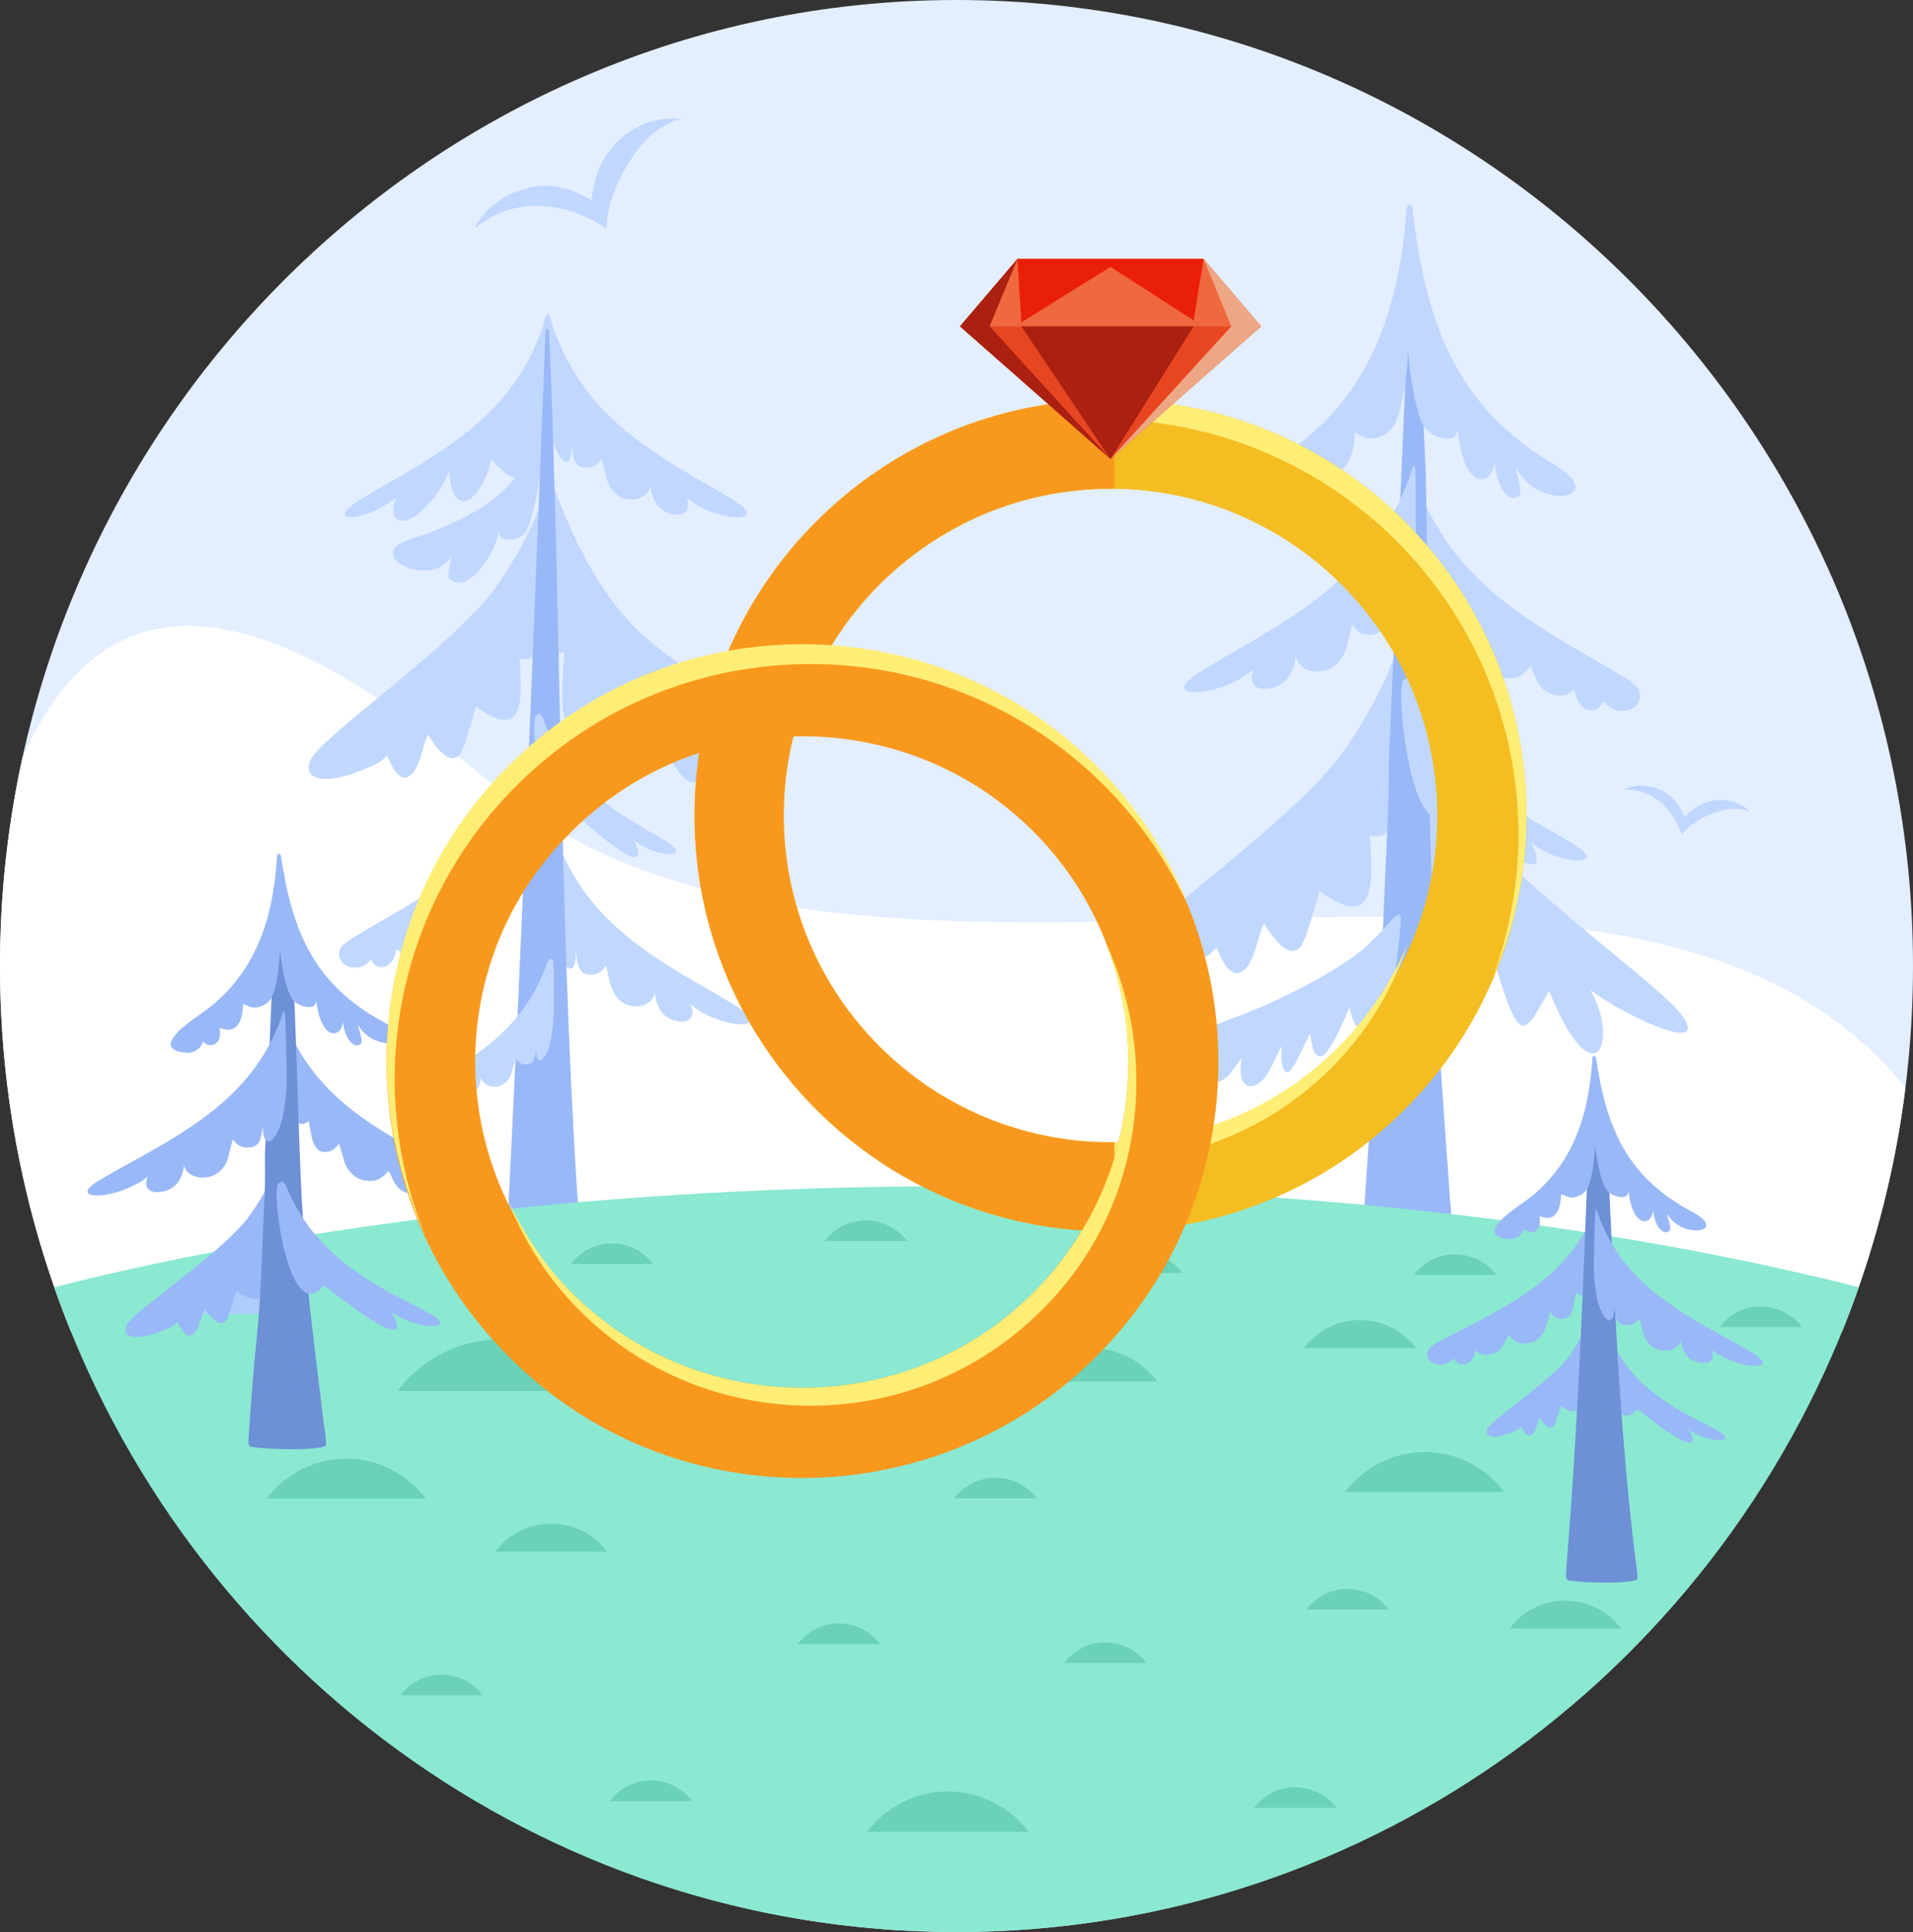 <?xml version="1.0" encoding="UTF-8"?>
<!DOCTYPE svg PUBLIC "-//W3C//DTD SVG 1.1//EN" "http://www.w3.org/Graphics/SVG/1.1/DTD/svg11.dtd">
<!-- Creator: CorelDRAW -->
<svg xmlns="http://www.w3.org/2000/svg" xml:space="preserve" width="149.467mm" height="150.964mm" version="1.1" style="shape-rendering:geometricPrecision; text-rendering:geometricPrecision; image-rendering:optimizeQuality; fill-rule:evenodd; clip-rule:evenodd"
viewBox="0 0 855.65 864.22"
 xmlns:xlink="http://www.w3.org/1999/xlink"
 xmlns:xodm="http://www.corel.com/coreldraw/odm/2003">
 <rect x="0" y="0" width="855.65" height="864.22" fill="#333333" stroke="none"/>
 <defs>
  <style type="text/css">
   <![CDATA[
    .str0 {stroke:#C0D7FF;stroke-width:0.35;stroke-miterlimit:22.926}
    .fil6 {fill:#6BD1B7}
    .fil7 {fill:#6D90D6}
    .fil4 {fill:#8BE8D1}
    .fil3 {fill:#99B8F7}
    .fil5 {fill:#AECDFC}
    .fil2 {fill:#C0D7FF}
    .fil0 {fill:#E3EEFF}
    .fil1 {fill:white}
    .fil14 {fill:#AA2011;fill-rule:nonzero}
    .fil12 {fill:#E84621;fill-rule:nonzero}
    .fil13 {fill:#EA1F0A;fill-rule:nonzero}
    .fil15 {fill:#EDA785;fill-rule:nonzero}
    .fil11 {fill:#EF683F;fill-rule:nonzero}
    .fil8 {fill:#F4BD22;fill-rule:nonzero}
    .fil10 {fill:#F8991E;fill-rule:nonzero}
    .fil9 {fill:#FFEE76;fill-rule:nonzero}
   ]]>
  </style>
 </defs>
 <g id="Слой_x0020_1">
  <g id="_2511804984656">
   <g>
    <path class="fil0" d="M427.8 864.22c235.67,0 427.85,-194.1 427.85,-432.13 0,-237.99 -192.18,-432.09 -427.85,-432.09 -235.63,0 -427.8,194.1 -427.8,432.09 0,238.03 192.18,432.13 427.8,432.13l0 0z"/>
    <path class="fil1" d="M852.26 486.6c-4.72,38.12 -14.43,74.68 -28.34,109.06l-792.19 0c-20.44,-50.48 -31.73,-105.68 -31.73,-163.57 0,-31.96 3.48,-63.1 10,-93.1 49.68,-112.44 147.78,-39.24 213.26,14.22 163.32,133.35 503.5,-23.68 629,133.39l0 0z"/>
    <path class="fil2" d="M636.51 263.05c0.09,0.65 0.13,1.26 0.22,1.82 0.3,1.3 0.47,2.65 0.9,3.9 0.9,2.39 2.58,2.95 4.85,1.86 0.56,-0.26 1.03,-0.61 1.63,-0.95 0.13,0.87 0.22,1.65 0.3,2.39 0.39,2.47 0.73,4.94 1.16,7.42 0.35,1.74 0.95,3.38 1.89,4.9 1.33,2.08 3.22,2.86 5.63,2.56 2.1,-0.26 3.78,-1.39 5.11,-2.99 0.34,-0.43 0.69,-0.87 1.07,-1.35 0.52,0.3 0.43,0.87 0.56,1.35 0.69,2.91 1.33,5.85 2.15,8.72 0.64,2.26 1.67,4.34 3.18,6.11 3,3.69 7,5.03 11.59,4.55 2.32,-0.22 4.12,-1.47 5.71,-3.08 0.69,-0.69 1.33,-1.39 2.15,-2.21 0.34,0.74 0.6,1.3 0.86,1.86 0.82,1.91 1.5,3.9 2.53,5.68 1.98,3.43 5.15,5.03 8.89,5.55 2.15,0.3 4.21,-0.35 5.93,-1.74 0.39,-0.3 0.77,-0.61 1.33,-1.04 0.26,0.95 0.43,1.73 0.64,2.52 0.52,2.08 1.46,3.86 3.05,5.33 3,2.65 7.04,1.73 8.59,-1.3 0.17,-0.35 0.43,-0.69 0.73,-1.17 0.47,0.48 0.86,0.87 1.29,1.3 3.26,3.21 7.69,3.86 11.64,1.91 3.26,-1.61 5.07,-6.89 1.55,-10.19 -1.37,-1.3 -2.96,-2.47 -4.59,-3.47 -5.15,-3.08 -10.3,-6.16 -15.54,-9.15 -36.58,-20.95 -66.51,-40.72 -79.86,-84 -0.95,-0.43 -0.73,37.21 -0.47,42.11 0.09,2.17 0.26,4.34 0.52,6.46 0.13,1.17 0.39,2.3 0.73,3.38 0.6,1.86 2.1,2.34 3.52,1.26 0.17,-0.08 0.34,-0.17 0.6,-0.3l0 0z"/>
    <path class="fil2" d="M544.2 423.89c-1.42,1.3 -2.53,2.39 -3.69,3.43 -31.34,15.65 -41.78,7.42 -35.08,-2.73 8.46,-12.84 69.47,-55.2 93.3,-85.43 5.45,-6.89 17.99,-26.93 23.87,-42.54 5.88,-3.69 12.67,39.46 11.03,47.01 -0.26,1.21 -0.6,2.39 -1.12,3.51 -1.25,2.77 -2.92,3.69 -5.88,3.25 -0.56,-0.09 -1.11,-0.26 -1.93,-0.43 0.09,0.87 0.13,1.56 0.26,2.21 0.56,4.08 0.77,8.11 -0.3,12.14 -0.43,1.74 -1.16,3.51 -2.06,5.12 -1.93,3.47 -4.77,5.33 -8.93,4.42 -0.26,-0.09 -0.52,0 -1.03,0 0.09,0.95 0.17,1.91 0.26,2.86 1.63,21.42 0.34,37.77 -20.78,23.2 -0.56,-0.39 -1.12,-0.82 -1.89,-1.43 -0.3,1.04 -0.52,1.91 -0.77,2.82 -1.29,4.25 -5.41,18.86 -7.26,21.55 -5.5,7.85 -14.04,-5.03 -16.79,-9.8 -0.39,0.78 -0.64,1.39 -0.86,1.95 -2.41,5.77 -3.61,16.48 -9.4,19.82 -4.47,2.6 -8.24,-4.55 -10.31,-9.28 -0.18,-0.39 -0.3,-0.78 -0.65,-1.65l0 0z"/>
    <path class="fil2" d="M711.22 442.58c8.5,7.76 53.97,31.05 41.6,12.27 -8.42,-12.84 -69.43,-55.2 -93.25,-85.43 -5.45,-6.89 -17.99,-26.93 -23.91,-42.54 -5.84,-3.69 -12.67,39.46 -10.99,47.01 0.26,1.21 0.6,2.39 1.12,3.51 1.2,2.77 2.92,3.69 5.88,3.25 0.56,-0.09 1.11,-0.26 1.93,-0.43 -0.09,0.87 -0.17,1.56 -0.26,2.21 -0.56,4.08 -0.77,8.11 0.26,12.14 0.47,1.74 1.2,3.51 2.06,5.12 1.93,3.47 4.81,5.33 8.97,4.42 0.22,-0.09 0.52,0 1.03,0 -6.1,66.09 13.4,31.53 22.41,24.63 0.3,1.04 0.52,1.91 0.77,2.82 11.29,37.42 12.84,31.05 24.04,11.75 0.34,0.78 0.6,1.39 0.86,1.95 19.62,47.14 30.79,19.99 17.48,-2.69l0 0z"/>
    <path class="fil3" d="M634.11 135.17l3.61 76.11c1.12,58.41 0.99,138.2 2.36,174.24 0.99,26.67 2.4,63.53 2.53,65.65 1.89,28.49 3.95,57.02 5.97,85.52 0.13,2.12 1.67,16.35 0.47,16.96 -3.13,1.65 -8.89,2.12 -14.9,1.99 -8.76,0.17 -18.89,-1.13 -22.5,-1.95 -1.63,-0.35 -2.15,-1.39 -1.89,-5.55 0.86,-15.22 2.06,-30.4 3,-45.62 0.86,-12.97 2.36,-28.01 3.39,-42.63 2.02,-27.84 2.92,-59.5 4.34,-88.16 0.6,-11.8 0.64,-20.99 0.77,-32.91l8.89 -203.69c0,-9.41 3.39,-10.49 3.95,0.04l0 0z"/>
    <path class="fil2" d="M624.7 187.81c-1.67,4.47 -4.98,7.07 -9.49,8.15 -2.27,0.52 -4.38,-0.09 -6.4,-1.08 -0.86,-0.43 -1.72,-0.87 -2.75,-1.39 -0.09,0.82 -0.13,1.43 -0.17,2.08 -0.69,7.59 -3.13,18.3 -13.4,14.61 -0.47,-0.13 -0.94,-0.3 -1.59,-0.52 0.09,1 0.13,1.78 0.22,2.6 0.13,2.12 -0.13,4.12 -1.2,6.03 -1.93,3.51 -6.1,3.95 -8.5,1.61 -0.3,-0.3 -0.64,-0.52 -1.07,-0.87 -0.26,0.61 -0.56,1.13 -0.82,1.65 -2.02,4.12 -6.01,6.2 -10.35,5.64 -24,-3.08 5.97,-23.33 10.3,-26.54 33.53,-24.68 45.9,-61.53 49.46,-103.42 0.09,-1.69 0.22,-2.99 0.39,-3.9 0.22,-1.52 2.15,-1.21 2.32,0.3 6.01,50.48 18.42,88.12 63.24,114.92 25.97,15.53 -6.91,21.21 -16.7,1.6 -0.77,0.61 3.52,11.06 1.03,12.71 -6.44,4.25 -10.99,-9.97 -10.52,-16.09 -1.2,12.71 -14.25,13.57 -16.7,-13.79 -0.3,0.17 0.26,5.55 -7,3.86 -4.51,-1.08 -7.81,-3.69 -9.53,-8.15 -2.83,-7.55 -4.59,-18.95 -5.62,-30.49 -0.73,11.49 -2.28,22.94 -5.16,30.48l0 0z"/>
    <path class="fil2" d="M620.37 271.81c-0.13,0.87 -0.17,1.65 -0.3,2.39 -0.77,5.16 -1.42,10.62 -8.93,9.63 -2.15,-0.26 -3.78,-1.35 -5.11,-2.99 -0.39,-0.39 -0.69,-0.87 -1.07,-1.35 -0.52,0.35 -0.43,0.91 -0.56,1.35 -0.73,2.91 -1.33,5.85 -2.15,8.72 -0.64,2.25 -1.67,4.34 -3.18,6.11 -3,3.69 -7,5.07 -11.64,4.6 -3.39,-0.35 -7.56,-3.04 -7.81,-7.2 -0.81,7.07 -4.04,13.88 -12.32,14.96 -9.36,1.26 -7.6,-7.02 -6.22,-8.89 -15.37,13.4 -45.34,14.09 -23.87,1.08 5.15,-3.12 10.3,-6.2 15.54,-9.15 34.48,-19.78 63.03,-38.47 77.41,-76.8 1.5,-4.08 2.7,-11.41 3,-0.39 0.26,10.97 0.09,31.7 -0.09,35.25 -0.17,3.34 -0.9,11.88 -2.49,18.73 -3.17,13.36 -10.56,18.95 -10.21,3.95l0 0z"/>
    <path class="fil2" d="M622.86 441.19c-0.39,1.39 -0.77,2.69 -1.2,4.03 -0.17,0.52 -0.43,1 -0.69,1.43 -0.9,1.39 -1.8,1.21 -2.36,-0.48 -0.26,-0.78 -0.39,-1.6 -0.6,-2.64 -0.22,0.61 -0.43,1.04 -0.56,1.52 -1.29,3.69 -2.66,7.33 -4.42,10.63 -0.64,1.13 -1.29,2.21 -2.02,3.17 -1.67,2.21 -2.96,2.08 -4.55,-0.26 -1.16,-1.65 -1.85,-3.73 -2.36,-5.9 -0.13,-0.65 -0.3,-1.26 -0.47,-2.08 -0.26,0.61 -0.47,1 -0.69,1.48 -1.85,4.51 -3.87,8.93 -6.1,13.14 -1.2,2.17 -2.45,4.21 -3.95,5.98 -1.07,1.21 -2.27,1.65 -3.61,0.91 -0.9,-0.48 -1.59,-1.43 -1.93,-2.69 -0.47,-1.74 -0.77,-3.6 -1.16,-5.38 -0.09,-0.48 -0.13,-0.91 -0.26,-1.69 -0.34,0.74 -0.6,1.17 -0.81,1.65 -1.85,3.77 -3.65,7.54 -5.54,11.23 -0.6,1.17 -1.33,2.26 -2.1,3.21 -1.59,1.95 -2.92,1.47 -3.74,-1.26 -0.65,-1.99 -0.73,-4.12 -0.6,-6.24 0.04,-0.95 0.13,-1.91 0,-2.91 -0.22,0.39 -0.39,0.74 -0.56,1.13 -1.63,3.69 -3.35,7.24 -5.33,10.58 -1.37,2.39 -3.09,4.16 -5.11,5.38 -0.99,0.56 -2.02,0.82 -3.13,0.74 -1.67,-0.13 -2.87,-1.3 -3.56,-3.43 -0.69,-2.12 -0.6,-4.34 -0.43,-6.55 0.09,-0.78 0.22,-1.52 0.34,-2.64 -0.34,0.48 -0.56,0.74 -0.73,1 -1.33,1.78 -2.58,3.64 -3.95,5.38 -1.59,2 -3.44,3.43 -5.5,4.25 -0.56,0.26 -1.16,0.39 -1.76,0.3 -1.76,-0.17 -2.7,-2 -2.36,-4.42 0.26,-1.82 0.77,-3.51 1.5,-5.07 0.26,-0.61 0.56,-1.21 0.9,-2 -0.35,0.09 -0.6,0.09 -0.86,0.17 -2.62,0.91 -5.28,1.65 -7.99,1.73 -1.67,0.09 -3.35,-0.13 -4.94,-0.95 -0.39,-0.22 -0.77,-0.43 -1.12,-0.74 -1.29,-1.04 -1.72,-2.77 -0.99,-4.6 0.43,-0.95 0.99,-1.91 1.63,-2.56 1.03,-1 2.1,-1.86 3.26,-2.56 3.26,-1.91 6.7,-3.08 10.13,-4.34 12.28,-4.6 24.56,-9.32 36.54,-15.44 9.19,-4.68 18.25,-9.8 26.96,-16 5.41,-3.86 10.99,-9.76 15.67,-15.13 2.62,-2.99 4.77,-4.64 4.77,-1.47 -0,5.59 -2.45,26.01 -3.69,30.39l0 0z"/>
    <path class="fil2" d="M649.35 362.23c0.26,-0.3 0.52,-0.65 0.81,-1.04 0.43,0.26 48.52,44.8 34.65,15.48 12.11,10.58 35.76,11.1 18.81,0.82 -4.04,-2.43 -8.12,-4.86 -12.24,-7.2 -25.97,-14.87 -45.47,-30.92 -57.23,-58.41 -1.33,-3.08 -3.48,-11.58 -5.8,-7.89 -5.2,-2.43 2.49,80.4 20.99,58.24l0 0z"/>
    <path class="fil2 str0" d="M235.67 385.17c-0.09,0.56 -0.09,1.08 -0.22,1.56 -0.22,1.13 -0.39,2.3 -0.77,3.38 -0.77,2.04 -2.23,2.56 -4.21,1.6 -0.43,-0.22 -0.86,-0.52 -1.37,-0.82 -0.09,0.74 -0.17,1.43 -0.26,2.08 -0.34,2.12 -0.64,4.25 -1.03,6.37 -0.26,1.52 -0.77,2.95 -1.59,4.25 -1.16,1.82 -2.83,2.47 -4.9,2.21 -1.8,-0.22 -3.26,-1.21 -4.42,-2.6 -0.3,-0.35 -0.56,-0.74 -0.9,-1.13 -0.43,0.26 -0.39,0.74 -0.47,1.13 -0.6,2.51 -1.16,5.03 -1.89,7.54 -0.52,1.91 -1.42,3.73 -2.7,5.29 -2.62,3.17 -6.05,4.34 -10.05,3.95 -1.98,-0.22 -3.52,-1.3 -4.89,-2.69 -0.6,-0.61 -1.16,-1.17 -1.89,-1.91 -0.3,0.65 -0.52,1.13 -0.73,1.61 -0.73,1.65 -1.33,3.38 -2.19,4.94 -1.67,2.95 -4.47,4.34 -7.69,4.77 -1.85,0.26 -3.61,-0.3 -5.11,-1.52 -0.34,-0.26 -0.69,-0.52 -1.16,-0.87 -0.22,0.78 -0.39,1.47 -0.56,2.17 -0.43,1.78 -1.25,3.34 -2.62,4.6 -2.58,2.3 -6.1,1.48 -7.38,-1.13 -0.17,-0.3 -0.39,-0.61 -0.64,-1 -0.43,0.39 -0.77,0.74 -1.12,1.08 -2.83,2.82 -6.66,3.38 -10.05,1.69 -2.83,-1.39 -4.38,-5.98 -1.37,-8.8 1.2,-1.13 2.58,-2.12 3.99,-2.99 4.42,-2.69 8.89,-5.33 13.4,-7.94 31.64,-18.08 57.45,-35.17 69.04,-72.55 0.77,-0.39 0.6,32.13 0.39,36.34 -0.09,1.91 -0.22,3.77 -0.43,5.64 -0.13,1 -0.34,1.95 -0.64,2.91 -0.56,1.61 -1.85,2.04 -3.05,1.08 -0.13,-0.08 -0.3,-0.13 -0.52,-0.26l0 0z"/>
    <path class="fil2" d="M257.57 425.54c0.09,0.74 0.17,1.39 0.26,2.08 0.69,4.42 1.2,9.15 7.73,8.28 1.8,-0.22 3.26,-1.17 4.42,-2.56 0.3,-0.39 0.56,-0.74 0.9,-1.17 0.43,0.26 0.39,0.74 0.47,1.13 0.64,2.52 1.16,5.07 1.89,7.54 0.52,1.95 1.42,3.77 2.7,5.29 2.62,3.17 6.05,4.38 10.05,3.95 2.96,-0.3 6.57,-2.6 6.78,-6.2 0.69,6.11 3.48,11.97 10.6,12.92 8.11,1.08 6.61,-6.07 5.41,-7.67 13.27,11.58 39.16,12.19 20.61,0.91 -4.42,-2.69 -8.89,-5.33 -13.4,-7.89 -31.64,-18.08 -57.45,-35.17 -69.04,-72.59 -0.77,-0.35 -0.6,32.18 -0.39,36.38 0.17,2.91 0.77,10.28 2.15,16.18 2.75,11.54 9.15,16.39 8.85,3.43l0 0z"/>
    <path class="fil2" d="M236.27 235.73c-1.25,3.51 -3.91,5.33 -7.6,5.68 -5.88,0.61 -5.54,-3.86 -5.8,-4.03 -0.6,9.67 -13.22,28.53 -21.6,21.81 -2.1,-1.65 1.2,-9.93 0.56,-10.5 -7.6,15.26 -40.87,0 -18.68,-7.33 31.68,-10.41 52.47,-23.24 57.15,-51 0.17,-1.17 1.63,-1.26 1.89,0.04 1.24,6.89 -0.39,30.18 -5.93,45.32l0 0z"/>
    <path class="fil2" d="M173.16 337.94c-1.2,1.13 -2.19,2.08 -3.18,2.95 -27.09,13.53 -36.07,6.42 -30.27,-2.34 7.26,-11.06 59.94,-47.66 80.55,-73.76 4.72,-5.98 15.54,-23.33 20.65,-36.77 5.07,-3.21 10.95,34.04 9.53,40.59 -0.26,1.04 -0.56,2.08 -0.99,3.04 -1.07,2.43 -2.53,3.21 -5.07,2.82 -0.52,-0.09 -0.99,-0.22 -1.67,-0.39 0.09,0.74 0.13,1.34 0.22,1.91 0.47,3.51 0.64,7.02 -0.26,10.49 -0.39,1.52 -0.99,3.04 -1.76,4.42 -1.67,3.04 -4.17,4.6 -7.73,3.82 -0.22,-0.04 -0.43,0 -0.9,0 0.09,0.87 0.17,1.65 0.22,2.47 1.42,18.52 0.3,32.61 -17.95,20.04 -0.47,-0.3 -0.95,-0.69 -1.63,-1.21 -0.26,0.91 -0.43,1.65 -0.69,2.43 -1.12,3.69 -4.64,16.3 -6.27,18.6 -4.72,6.76 -12.11,-4.34 -14.51,-8.46 -0.26,0.69 -0.52,1.21 -0.73,1.69 -2.06,4.99 -3.09,14.22 -8.11,17.13 -3.82,2.21 -7.08,-3.95 -8.89,-8.02 -0.13,-0.35 -0.26,-0.7 -0.56,-1.43l0 0z"/>
    <path class="fil2" d="M309.13 325.19c7.3,6.68 34.9,22.29 35.94,10.58 0.6,-6.5 -28.04,-29.79 -41.99,-39.51 -18.08,-12.62 -36.19,-27.67 -55,-77.23 -7.38,12.88 -7.6,58.54 -6.01,64.66 0.43,1.52 1.03,3.04 1.8,4.42 1.67,3.04 4.12,4.6 7.73,3.82 0.22,-0.04 0.43,0 0.9,0 -5.28,57.11 11.55,27.28 19.32,21.29 0.26,0.91 0.47,1.69 0.69,2.43 9.79,32.35 11.12,26.8 20.78,10.15 0.3,0.69 0.52,1.21 0.73,1.74 16.96,40.72 26.58,17.21 15.11,-2.34l0 0z"/>
    <path class="fil2" d="M220 205.42c-0.43,0.26 -0.39,0.74 -0.47,1.13 -4.29,17.35 -17.22,27.45 -18.68,3.43 -0.73,6.11 -12.41,21.9 -19.53,22.85 -8.12,1.08 -5.02,-9.02 -3.82,-10.58 -13.27,11.54 -34.56,12.32 -16.01,1.04 4.42,-2.69 8.89,-5.33 13.4,-7.89 31.6,-18.08 57.45,-35.17 69,-72.59 0.82,-0.39 0.64,32.18 0.43,36.38 -0.99,18.99 -6.4,49.43 -24.3,26.23l0 0z"/>
    <path class="fil2" d="M255.63 198.79c0.09,0.74 0.17,1.39 0.26,2.08 0.69,4.42 1.2,9.15 7.73,8.28 1.85,-0.22 3.26,-1.17 4.42,-2.56 0.3,-0.39 0.6,-0.78 0.9,-1.17 0.47,0.26 0.39,0.74 0.47,1.13 0.64,2.52 1.2,5.07 1.89,7.55 0.56,1.95 1.46,3.73 2.7,5.29 2.62,3.17 6.05,4.38 10.05,3.95 2.96,-0.3 6.57,-2.6 6.78,-6.25 0.73,6.11 3.48,12.01 10.6,12.97 8.12,1.08 6.61,-6.07 5.41,-7.67 13.27,11.58 39.2,12.19 20.61,0.91 -4.42,-2.69 -8.89,-5.33 -13.4,-7.89 -31.6,-18.08 -56.37,-35.6 -67.92,-73.03 -1.5,-5.55 -3.39,2.21 -3.48,5.94 -0.26,9.54 1.85,27.84 1.98,30.88 0.17,2.91 0.77,10.28 2.19,16.18 2.71,11.53 9.1,16.35 8.8,3.42l0 0z"/>
    <path class="fil3" d="M244 148.18c0.04,-1.08 1.46,-1.48 1.59,0.09 5.54,128.4 4.38,256.59 12.54,384.86 0.13,2.04 1.46,15.65 0.39,16.26 -6.22,3.6 -24.82,1.22 -29.71,0.04 -1.42,-0.35 -1.85,-1.35 -1.63,-5.33 6.7,-132.52 11.55,-263.05 16.83,-395.92l0 0z"/>
    <path class="fil2" d="M256.32 364.65c0.22,-0.22 0.43,-0.52 0.64,-0.78 0.3,0.17 37.18,34.34 26.58,11.88 9.27,8.07 27.43,8.5 14.43,0.61 -3.09,-1.86 -6.22,-3.73 -9.4,-5.51 -19.88,-11.41 -34.86,-23.72 -43.88,-44.8 -1.03,-2.39 -2.66,-8.89 -4.47,-6.07 -3.99,-1.87 1.89,61.66 16.1,44.66l0 0z"/>
    <path class="fil2" d="M239.92 468.82c-0.09,0.52 -0.13,0.95 -0.17,1.43 -0.52,3.12 -0.86,6.42 -5.45,5.81 -1.25,-0.13 -2.23,-0.82 -3.05,-1.78 -0.22,-0.26 -0.43,-0.52 -0.64,-0.82 -0.34,0.17 -0.3,0.52 -0.34,0.78 -0.43,1.78 -0.82,3.56 -1.33,5.29 -0.39,1.34 -0.99,2.64 -1.89,3.73 -1.85,2.21 -4.25,3.04 -7.04,2.73 -2.06,-0.22 -4.59,-1.82 -4.77,-4.34 -0.47,4.25 -2.4,8.41 -7.43,9.06 -5.67,0.74 -4.59,-4.25 -3.78,-5.38 -9.27,8.11 -27.43,8.5 -14.43,0.65 3.09,-1.91 6.22,-3.73 9.4,-5.55 19.88,-11.4 34.82,-23.68 43.88,-44.8 1.03,-2.38 2.66,-8.89 4.42,-6.03 0.56,-0.26 0.47,22.51 0.3,25.46 -0.09,2.04 -0.52,7.2 -1.5,11.32 -1.93,8.11 -6.4,11.49 -6.18,2.43l0 0z"/>
    <path class="fil4" d="M831.39 575.8c-58.65,168 -217.16,288.42 -403.59,288.42 -186.38,0 -344.9,-120.43 -403.55,-288.42 111.07,-28.27 251.21,-45.19 403.55,-45.19 152.38,0 292.52,16.91 403.59,45.19l0 0z"/>
    <path class="fil5" d="M101.84 575.24c10.18,0 19.23,4.9 24.99,12.49l-49.98 -0c5.75,-7.59 14.81,-12.49 24.99,-12.49l0 0z"/>
    <path class="fil6" d="M223.95 599.09c18.85,0 35.59,9.06 46.2,23.11l-92.35 0c10.61,-14.05 27.35,-23.11 46.16,-23.11l0 0z"/>
    <path class="fil6" d="M154.87 652.51c14.51,0 27.39,6.98 35.59,17.78l-71.19 0c8.16,-10.8 21.08,-17.78 35.59,-17.78l0 0z"/>
    <path class="fil6" d="M246.49 681.57c10.18,0 19.23,4.9 24.99,12.49l-49.98 -0c5.75,-7.59 14.81,-12.49 24.99,-12.49l0 0z"/>
    <path class="fil6" d="M197.5 749.13c7.51,0 14.17,3.6 18.42,9.19l-36.84 0c4.25,-5.59 10.9,-9.19 18.42,-9.19l0 0z"/>
    <path class="fil6" d="M273.75 556.24c7.51,0 14.17,3.6 18.42,9.19l-36.84 0c4.25,-5.59 10.9,-9.19 18.42,-9.19l0 0z"/>
    <path class="fil6" d="M375.18 726.22c7.51,0 14.17,3.6 18.42,9.19l-36.84 0c4.25,-5.59 10.9,-9.19 18.42,-9.19l0 0z"/>
    <path class="fil6" d="M608.3 590.46c10.18,0 19.23,4.9 24.99,12.49l-49.98 -0c5.71,-7.59 14.77,-12.49 24.99,-12.49l0 0z"/>
    <path class="fil6" d="M637.28 649.56c14.51,0 27.39,6.98 35.59,17.78l-71.19 0c8.16,-10.8 21.08,-17.78 35.59,-17.78l0 0z"/>
    <path class="fil6" d="M700.14 716c10.18,0 19.23,4.9 24.99,12.49l-49.98 -0c5.71,-7.59 14.77,-12.49 24.99,-12.49l0 0z"/>
    <path class="fil6" d="M787.56 584.43c7.51,0 14.17,3.6 18.42,9.19l-36.84 0c4.25,-5.59 10.91,-9.19 18.42,-9.19l0 0z"/>
    <path class="fil6" d="M494.42 734.69c7.51,0 14.17,3.6 18.42,9.19l-36.84 0c4.25,-5.59 10.91,-9.19 18.42,-9.19l0 0z"/>
    <path class="fil6" d="M650.85 561.1c7.51,0 14.17,3.6 18.42,9.19l-36.84 0c4.25,-5.59 10.91,-9.19 18.42,-9.19l0 0z"/>
    <path class="fil6" d="M602.76 710.75c7.51,0 14.17,3.6 18.42,9.19l-36.84 0c4.25,-5.59 10.91,-9.19 18.42,-9.19l0 0z"/>
    <path class="fil6" d="M579.28 799.48c7.51,0 14.17,3.6 18.42,9.19l-36.84 0c4.25,-5.59 10.91,-9.19 18.42,-9.19l0 0z"/>
    <path class="fil6" d="M445.24 661.01c7.51,0 14.17,3.6 18.42,9.19l-36.84 0c4.25,-5.59 10.9,-9.19 18.42,-9.19l0 0z"/>
    <path class="fil6" d="M358.7 626.13c7.51,0 14.17,3.6 18.42,9.19l-36.84 0c4.25,-5.59 10.9,-9.19 18.42,-9.19l0 0z"/>
    <path class="fil6" d="M387.3 545.92c7.51,0 14.17,3.6 18.42,9.19l-36.84 0c4.25,-5.59 10.9,-9.19 18.42,-9.19l0 0z"/>
    <path class="fil6" d="M510.41 560.2c7.51,0 14.17,3.6 18.42,9.19l-36.84 0c4.25,-5.59 10.9,-9.19 18.42,-9.19l0 0z"/>
    <path class="fil6" d="M487.44 602.86c12.32,0 23.27,5.94 30.18,15.09l-60.37 0c6.91,-9.15 17.86,-15.09 30.18,-15.09l0 0z"/>
    <path class="fil6" d="M291.19 796.44c7.51,0 14.17,3.6 18.38,9.19l-36.8 0c4.21,-5.59 10.91,-9.19 18.42,-9.19l0 0z"/>
    <path class="fil6" d="M423.98 801.34c14.68,0 27.78,7.07 36.07,18.04l-72.17 0c8.29,-10.97 21.38,-18.04 36.11,-18.04l0 0z"/>
    <path class="fil3" d="M131.42 496.27c0.04,0.52 0.09,1 0.22,1.43 0.26,1.08 0.43,2.17 0.86,3.12 0.82,1.91 2.27,2.34 4.25,1.48 0.47,-0.22 0.86,-0.52 1.37,-0.78 0.13,0.65 0.22,1.3 0.34,1.91 0.34,1.95 0.69,3.94 1.12,5.9 0.3,1.39 0.86,2.73 1.72,3.9 1.16,1.69 2.88,2.3 4.94,2.04 1.85,-0.26 3.26,-1.17 4.38,-2.47 0.3,-0.35 0.6,-0.69 0.9,-1.08 0.47,0.22 0.43,0.69 0.52,1.04 0.69,2.34 1.29,4.68 2.02,6.98 0.6,1.78 1.55,3.47 2.88,4.86 2.7,2.91 6.18,3.99 10.18,3.56 1.98,-0.22 3.56,-1.26 4.89,-2.56 0.6,-0.56 1.16,-1.13 1.85,-1.82 0.3,0.61 0.56,1.04 0.77,1.52 0.77,1.52 1.37,3.08 2.32,4.51 1.76,2.73 4.55,3.99 7.81,4.33 1.89,0.22 3.65,-0.3 5.15,-1.48 0.3,-0.22 0.64,-0.48 1.12,-0.82 0.22,0.78 0.43,1.39 0.6,2.04 0.52,1.61 1.33,3.08 2.75,4.21 2.66,2.12 6.14,1.3 7.43,-1.13 0.17,-0.3 0.39,-0.56 0.64,-0.95 0.39,0.39 0.77,0.69 1.12,1.04 2.92,2.51 6.78,2.99 10.18,1.39 2.79,-1.35 4.29,-5.59 1.2,-8.2 -1.25,-1.04 -2.62,-1.95 -4.08,-2.73 -4.51,-2.43 -9.06,-4.82 -13.65,-7.16 -32.2,-16.35 -58.56,-31.87 -70.93,-66.48 -0.82,-0.35 -0.04,29.88 0.3,33.78 0.13,1.74 0.3,3.47 0.52,5.2 0.13,0.91 0.39,1.82 0.73,2.69 0.56,1.52 1.85,1.86 3.09,1 0.13,-0.09 0.26,-0.13 0.52,-0.26l0 0z"/>
    <path class="fil3" d="M79.47 591.37c-0.82,0.69 -1.46,1.26 -2.1,1.82 -17.86,8.54 -23.96,4.29 -20.22,-1.17 4.72,-6.85 39.37,-29.79 52.77,-46.01 3.05,-3.69 10.05,-14.44 13.27,-22.77 3.35,-2 7.73,20.81 6.87,24.85 -0.13,0.65 -0.34,1.3 -0.6,1.87 -0.69,1.52 -1.67,1.99 -3.35,1.78 -0.34,-0.04 -0.69,-0.13 -1.12,-0.22 0.04,0.48 0.09,0.82 0.17,1.17 0.34,2.17 0.52,4.3 -0.04,6.42 -0.26,0.95 -0.64,1.91 -1.12,2.77 -1.07,1.86 -2.7,2.86 -5.11,2.38 -0.13,0 -0.3,0 -0.6,0 0.04,0.52 0.13,1.04 0.17,1.52 1.16,11.36 0.6,20.04 -11.68,12.49 -0.34,-0.22 -0.64,-0.43 -1.12,-0.74 -0.17,0.56 -0.3,1 -0.43,1.47 -0.69,2.3 -2.88,10.06 -3.95,11.49 -3.05,4.21 -8.11,-2.56 -9.75,-5.07 -0.22,0.43 -0.34,0.74 -0.47,1.08 -1.33,3.04 -1.89,8.72 -5.2,10.58 -2.53,1.39 -4.77,-2.34 -6.05,-4.86 -0.09,-0.21 -0.17,-0.43 -0.34,-0.87l0 0z"/>
    <path class="fil7" d="M127.17 392.23l4.08 46.31c1.72,35.56 2.62,84.13 4.25,106.07 1.2,16.17 2.88,38.64 3.05,39.9 2.02,17.34 4.12,34.69 6.22,51.99 0.17,1.3 1.72,9.93 0.64,10.36 -2.7,1 -7.73,1.35 -12.97,1.39 -7.6,0.17 -16.44,-0.52 -19.58,-0.95 -1.46,-0.22 -1.89,-0.83 -1.72,-3.34 0.56,-9.28 1.37,-18.56 2.06,-27.84 0.56,-7.89 1.67,-17.09 2.4,-25.98 1.42,-17 1.76,-36.25 2.66,-53.73 0.39,-7.2 0.3,-12.79 0.26,-20.04l5.2 -124.11c-0.13,-5.77 2.84,-6.46 3.44,-0.05l0 0z"/>
    <path class="fil3" d="M121.98 445.14c-1.12,2.95 -3.44,4.68 -6.66,5.42 -1.59,0.39 -3.09,0 -4.55,-0.61 -0.6,-0.26 -1.2,-0.56 -1.98,-0.91 -0.04,0.57 -0.09,0.95 -0.09,1.39 -0.39,4.99 -1.98,12.01 -9.32,9.71 -0.34,-0.09 -0.69,-0.17 -1.16,-0.35 0.09,0.65 0.13,1.17 0.17,1.69 0.17,1.39 -0.04,2.73 -0.73,3.99 -1.33,2.3 -4.29,2.64 -6.05,1.13 -0.22,-0.22 -0.43,-0.35 -0.73,-0.56 -0.22,0.39 -0.39,0.74 -0.56,1.08 -1.42,2.73 -4.21,4.12 -7.34,3.77 -17.09,-1.78 3.95,-15.31 7,-17.48 23.53,-16.48 31.81,-40.76 33.79,-68.25 0.04,-1.08 0.13,-1.95 0.22,-2.56 0.13,-1 1.5,-0.78 1.63,0.17 4.98,33.04 14.3,57.59 46.54,74.72 18.68,9.93 -4.64,14.01 -11.85,1.21 -0.52,0.39 2.66,7.2 0.9,8.33 -4.51,2.86 -7.94,-6.46 -7.69,-10.45 -0.69,8.37 -9.96,9.06 -12.06,-8.89 -0.22,0.13 0.26,3.64 -4.94,2.6 -3.22,-0.65 -5.62,-2.34 -6.87,-5.25 -2.15,-4.9 -3.56,-12.36 -4.42,-19.95 -0.39,7.54 -1.33,15.09 -3.26,20.03l0 0z"/>
    <path class="fil3" d="M117.51 503.47c-0.09,0.69 -0.13,1.35 -0.26,1.95 -0.6,4.12 -1.03,8.5 -7.6,7.81 -1.85,-0.17 -3.31,-1.04 -4.51,-2.34 -0.3,-0.3 -0.6,-0.69 -0.95,-1.04 -0.43,0.26 -0.34,0.69 -0.43,1.04 -0.6,2.34 -1.12,4.73 -1.76,7.03 -0.52,1.82 -1.37,3.51 -2.66,4.94 -2.58,2.99 -6.01,4.16 -10.05,3.82 -2.96,-0.26 -6.66,-2.3 -6.96,-5.68 -0.56,5.68 -3.26,11.19 -10.43,12.14 -8.16,1.13 -6.78,-5.55 -5.58,-7.02 -13.14,10.88 -39.24,11.79 -20.78,1.13 4.42,-2.56 8.89,-5.07 13.4,-7.54 29.67,-16.22 54.23,-31.57 66.12,-62.49 1.25,-3.3 2.19,-9.19 2.58,-0.35 0.43,8.8 0.64,25.46 0.56,28.27 -0.13,2.69 -0.6,9.54 -1.89,15.05 -2.53,10.75 -8.84,15.35 -8.8,3.29l0 0z"/>
    <path class="fil3" d="M144.22 575.67c0.22,-0.26 0.47,-0.52 0.69,-0.82 0.39,0.17 42.98,35.34 30.4,12.01 10.73,8.33 31.34,8.5 16.4,0.43 -3.56,-1.91 -7.13,-3.82 -10.78,-5.64 -22.84,-11.62 -40.06,-24.24 -50.79,-46.18 -1.2,-2.47 -3.22,-9.24 -5.15,-6.25 -4.55,-1.95 3.48,64.44 19.24,46.44l0 0z"/>
    <path class="fil3" d="M731.7 630.87c0.17,-0.22 0.34,-0.43 0.52,-0.69 0.3,0.17 32.63,26.89 23.1,9.15 8.16,6.33 23.83,6.46 12.49,0.35 -2.7,-1.48 -5.45,-2.91 -8.2,-4.29 -17.34,-8.8 -30.44,-18.43 -38.6,-35.08 -0.9,-1.87 -2.45,-7.03 -3.91,-4.77 -3.48,-1.43 2.62,49 14.6,35.34l0 0z"/>
    <path class="fil3" d="M710.57 573.89c-0.09,0.43 -0.13,0.83 -0.22,1.22 -0.22,0.91 -0.35,1.82 -0.73,2.64 -0.69,1.6 -1.93,1.99 -3.56,1.26 -0.39,-0.22 -0.77,-0.43 -1.2,-0.69 -0.09,0.61 -0.17,1.13 -0.26,1.65 -0.3,1.65 -0.6,3.34 -0.94,4.98 -0.26,1.22 -0.73,2.3 -1.46,3.34 -1.03,1.39 -2.45,1.91 -4.21,1.69 -1.55,-0.22 -2.75,-1 -3.69,-2.08 -0.26,-0.3 -0.52,-0.61 -0.77,-0.95 -0.39,0.22 -0.34,0.61 -0.43,0.91 -0.56,1.95 -1.07,3.94 -1.72,5.9 -0.52,1.52 -1.29,2.95 -2.41,4.12 -2.27,2.47 -5.24,3.38 -8.63,2.99 -1.72,-0.17 -3,-1.04 -4.17,-2.17 -0.47,-0.43 -0.94,-0.91 -1.55,-1.52 -0.26,0.52 -0.47,0.91 -0.64,1.3 -0.64,1.26 -1.2,2.6 -1.98,3.82 -1.5,2.3 -3.87,3.38 -6.66,3.69 -1.59,0.17 -3.05,-0.3 -4.34,-1.26 -0.26,-0.22 -0.56,-0.39 -0.95,-0.69 -0.22,0.61 -0.34,1.17 -0.52,1.69 -0.43,1.39 -1.12,2.6 -2.32,3.56 -2.23,1.82 -5.2,1.13 -6.31,-0.96 -0.13,-0.22 -0.3,-0.48 -0.52,-0.78 -0.34,0.3 -0.64,0.61 -0.94,0.87 -2.45,2.17 -5.75,2.56 -8.63,1.21 -2.36,-1.17 -3.65,-4.77 -0.99,-6.98 1.03,-0.87 2.19,-1.65 3.44,-2.3 3.82,-2.04 7.69,-4.08 11.55,-6.07 27.31,-13.83 49.59,-27.02 60.07,-56.29 0.69,-0.26 0.04,25.28 -0.22,28.62 -0.13,1.47 -0.26,2.95 -0.47,4.42 -0.13,0.74 -0.34,1.52 -0.6,2.25 -0.47,1.26 -1.59,1.56 -2.62,0.83 -0.13,-0.09 -0.25,-0.13 -0.43,-0.22l0 0z"/>
    <path class="fil3" d="M680.52 638.2c-0.52,0.48 -0.95,0.87 -1.42,1.22 -11.98,5.72 -16.06,2.86 -13.52,-0.78 3.13,-4.6 26.4,-19.99 35.38,-30.88 2.06,-2.47 6.74,-9.67 8.89,-15.26 2.23,-1.34 5.2,13.96 4.64,16.7 -0.13,0.39 -0.26,0.82 -0.43,1.26 -0.47,1 -1.12,1.3 -2.23,1.17 -0.22,-0.04 -0.47,-0.09 -0.77,-0.13 0.04,0.3 0.09,0.52 0.13,0.78 0.26,1.43 0.34,2.86 -0.04,4.3 -0.13,0.65 -0.39,1.26 -0.73,1.86 -0.73,1.21 -1.8,1.91 -3.44,1.6 -0.09,-0.04 -0.17,0 -0.39,0 0.04,0.35 0.09,0.69 0.13,1 0.77,7.63 0.39,13.45 -7.86,8.37 -0.22,-0.13 -0.43,-0.3 -0.73,-0.48 -0.13,0.35 -0.22,0.69 -0.3,1 -0.47,1.52 -1.93,6.72 -2.66,7.67 -2.06,2.86 -5.41,-1.69 -6.53,-3.38 -0.13,0.3 -0.22,0.52 -0.34,0.69 -0.86,2.08 -1.25,5.9 -3.48,7.11 -1.67,0.96 -3.18,-1.56 -4.04,-3.25 -0.04,-0.13 -0.13,-0.26 -0.25,-0.56l0 0z"/>
    <path class="fil7" d="M714.65 488.68l4.34 26.15c3,62.36 4.94,120.3 12.45,182.26 0.17,1.21 1.55,9.15 0.6,9.54 -2.49,0.91 -7.13,1.26 -11.94,1.26 -7,0.17 -15.11,-0.43 -18.03,-0.87 -1.33,-0.17 -1.72,-0.74 -1.59,-3.08 0.52,-8.54 1.29,-17.09 1.89,-25.59 4.94,-68.86 6.22,-120.73 9.14,-189.68 -0.13,-5.29 2.58,-5.94 3.14,-0l0 0z"/>
    <path class="fil3" d="M710.49 530.57c-1.07,2.69 -3.22,4.29 -6.14,4.99 -1.46,0.3 -2.88,-0.04 -4.21,-0.61 -0.56,-0.26 -1.11,-0.52 -1.8,-0.82 -0.04,0.52 -0.09,0.87 -0.13,1.26 -0.34,4.6 -1.8,11.1 -8.54,8.98 -0.3,-0.13 -0.65,-0.17 -1.07,-0.3 0.09,0.57 0.13,1.04 0.17,1.56 0.13,1.26 -0.04,2.47 -0.69,3.64 -1.25,2.13 -3.95,2.43 -5.54,1.04 -0.22,-0.17 -0.43,-0.35 -0.73,-0.52 -0.17,0.35 -0.34,0.65 -0.52,1 -1.29,2.47 -3.87,3.77 -6.7,3.47 -15.76,-1.6 3.61,-14.09 6.4,-16.09 21.68,-15.18 29.28,-37.51 31.13,-62.84 0.04,-1 0.09,-1.82 0.17,-2.34 0.17,-0.95 1.42,-0.74 1.55,0.13 4.55,30.44 13.14,53.04 42.81,68.82 17.22,9.11 -4.25,12.84 -10.91,1.08 -0.47,0.39 2.45,6.68 0.86,7.68 -4.16,2.64 -7.34,-5.94 -7.08,-9.63 -0.65,7.72 -9.19,8.33 -11.12,-8.15 -0.17,0.09 0.26,3.34 -4.51,2.39 -3,-0.61 -5.2,-2.17 -6.35,-4.86 -1.98,-4.51 -3.26,-11.36 -4.08,-18.34 -0.35,6.94 -1.2,13.88 -2.96,18.47l0 0z"/>
    <path class="fil3" d="M721.99 584.43c0.09,0.61 0.13,1.13 0.22,1.65 0.52,3.51 0.86,7.2 6.44,6.63 1.59,-0.17 2.79,-0.91 3.82,-1.99 0.26,-0.3 0.52,-0.61 0.77,-0.91 0.39,0.22 0.34,0.61 0.39,0.91 0.52,1.99 0.95,3.99 1.5,5.94 0.43,1.52 1.16,2.95 2.23,4.21 2.19,2.51 5.11,3.47 8.5,3.21 2.53,-0.22 5.62,-1.95 5.88,-4.81 0.52,4.81 2.79,9.45 8.85,10.28 6.91,0.95 5.75,-4.68 4.77,-5.98 11.12,9.28 33.23,10.06 17.56,1 -3.74,-2.17 -7.51,-4.29 -11.33,-6.37 -25.12,-13.74 -45.9,-26.75 -55.99,-52.9 -1.07,-2.82 -1.85,-7.81 -2.19,-0.35 -0.35,7.5 -0.56,21.55 -0.47,23.98 0.09,2.25 0.52,8.06 1.59,12.75 2.15,9.11 7.51,12.97 7.47,2.78l0 0z"/>
    <path class="fil2" d="M226.4 87.86c14.3,-7.54 26.45,-5.46 38.26,1.86 0.9,-12.23 6.31,-25.37 20.52,-32.87 6.35,-3.34 13.31,-4.42 19.88,-3.51 -3.18,0.91 0.43,-1.39 -9.32,3.73 -9.7,5.12 -24.6,27.84 -24.43,45.32 -14.6,-10.5 -34.86,-14.05 -50.79,-5.68 -3,1.6 -5.8,3.51 -8.33,5.59 3,-5.98 7.86,-11.1 14.21,-14.44l0 0z"/>
    <path class="fil2" d="M737.37 351.73c8.76,1.56 13.35,6.63 16.1,13.83 4.42,-5.03 11.16,-8.93 19.88,-7.37 3.91,0.69 7.3,2.6 9.88,5.2 -1.67,-0.65 0.65,-0.48 -5.32,-1.52 -5.97,-1.08 -20.01,3.77 -25.76,11.49 -2.88,-9.54 -10.56,-18 -20.31,-19.73 -1.85,-0.35 -3.69,-0.48 -5.5,-0.39 3.3,-1.6 7.13,-2.21 11.03,-1.52l0 0z"/>
   </g>
   <g>
    <path class="fil8" d="M496.7 550.83c102.77,0 186.04,-83.27 186.04,-186.04 0,-102.77 -83.27,-186.04 -186.04,-186.04 -102.76,0 -186.04,83.27 -186.04,186.04 0,102.76 83.27,186.04 186.04,186.04zm0 -332.21c80.62,0 146.17,65.56 146.17,146.17 0,80.62 -65.56,146.17 -146.17,146.17 -80.62,0 -146.17,-65.56 -146.17,-146.17 0,-80.62 65.56,-146.17 146.17,-146.17z"/>
    <g>
     <path class="fil9" d="M493.16 519.82c-80.62,0 -146.17,-65.56 -146.17,-146.17 0,-20.38 4.43,-39.87 11.52,-57.58 -5.32,15.06 -8.86,31.89 -8.86,48.72 0,80.62 65.56,146.17 146.17,146.17 60.24,0 111.62,-36.32 133.77,-88.59 -18.6,56.7 -72.64,97.45 -136.43,97.45z"/>
     <path class="fil9" d="M679.2 373.65c0,-102.77 -83.27,-186.04 -186.04,-186.04 -77.07,0 -142.63,46.95 -170.98,113.4 26.58,-70.87 94.79,-122.25 174.52,-122.25 102.76,0 186.04,83.27 186.04,186.04 0,25.69 -5.32,50.5 -15.06,72.64 7.09,-19.49 11.52,-41.64 11.52,-63.78z"/>
    </g>
    <g>
     <path class="fil10" d="M496.7 178.75c0.89,0 1.77,0 1.77,0l0 39.87c0,0 -0.89,0 -1.77,0 -80.62,0 -146.17,65.56 -146.17,146.17 0,80.62 65.56,146.17 146.17,146.17 0.89,0 1.77,0 1.77,0l0 39.87c0,0 -0.89,0 -1.77,0 -102.76,0 -186.04,-83.27 -186.04,-186.04 0,-102.76 83.27,-186.04 186.04,-186.04z"/>
     <path class="fil10" d="M490.5 606.64c72.64,-72.64 72.64,-190.47 0,-263.11 -72.64,-72.64 -190.47,-72.64 -263.11,0 -72.64,72.64 -72.64,190.47 0,263.11 71.76,72.64 190.47,72.64 263.11,0zm-234.76 -234.76c56.7,-56.7 149.72,-56.7 206.42,0 56.7,56.7 56.7,149.72 0,206.42 -56.7,56.7 -149.72,56.7 -206.42,0 -57.58,-57.58 -57.58,-149.72 0,-206.42z"/>
    </g>
    <g>
     <path class="fil9" d="M465.7 586.26c-56.7,56.7 -149.72,56.7 -206.42,0 -14.17,-14.17 -24.8,-31.01 -31.89,-48.72 7.09,14.17 15.95,28.35 28.35,40.75 56.7,56.7 149.72,56.7 206.42,0 42.52,-42.52 53.15,-104.54 31.89,-157.69 25.69,54.04 16.83,121.37 -28.35,165.66z"/>
     <path class="fil9" d="M494.05 351.5c-72.64,-72.64 -190.47,-72.64 -263.11,0 -54.04,54.04 -68.21,133.77 -40.75,201.1 -31.89,-69.1 -19.49,-153.26 37.21,-209.96 72.64,-72.64 190.47,-72.64 263.11,0 18.6,18.6 31.89,39.87 40.75,62.01 -8.86,-18.6 -21.26,-37.21 -37.21,-53.15z"/>
    </g>
    <g>
     <polygon class="fil11" points="455.07,115.85 429.38,145.97 496.7,204.44 564.03,145.97 538.34,115.85 "/>
     <polygon class="fil11" points="455.07,115.85 429.38,145.97 496.7,204.44 564.03,145.97 538.34,115.85 "/>
    </g>
    <g>
     <polygon class="fil12" points="429.38,145.97 496.7,205.33 564.03,145.97 "/>
    </g>
    <polygon class="fil11" points="455.07,115.85 456.84,144.2 496.7,204.44 533.91,143.31 538.34,115.85 "/>
    <polygon class="fil13" points="455.07,115.85 456.84,144.2 496.7,119.39 533.91,143.31 538.34,115.85 "/>
    <g>
     <polygon class="fil14" points="456.84,145.97 496.7,205.33 533.91,145.97 "/>
    </g>
    <g>
     <polygon class="fil15" points="550.74,145.97 496.7,205.33 564.03,145.97 538.34,115.85 "/>
    </g>
    <g>
     <polygon class="fil14" points="442.66,145.97 496.7,205.33 429.38,145.97 455.07,115.85 "/>
    </g>
   </g>
  </g>
 </g>
</svg>
